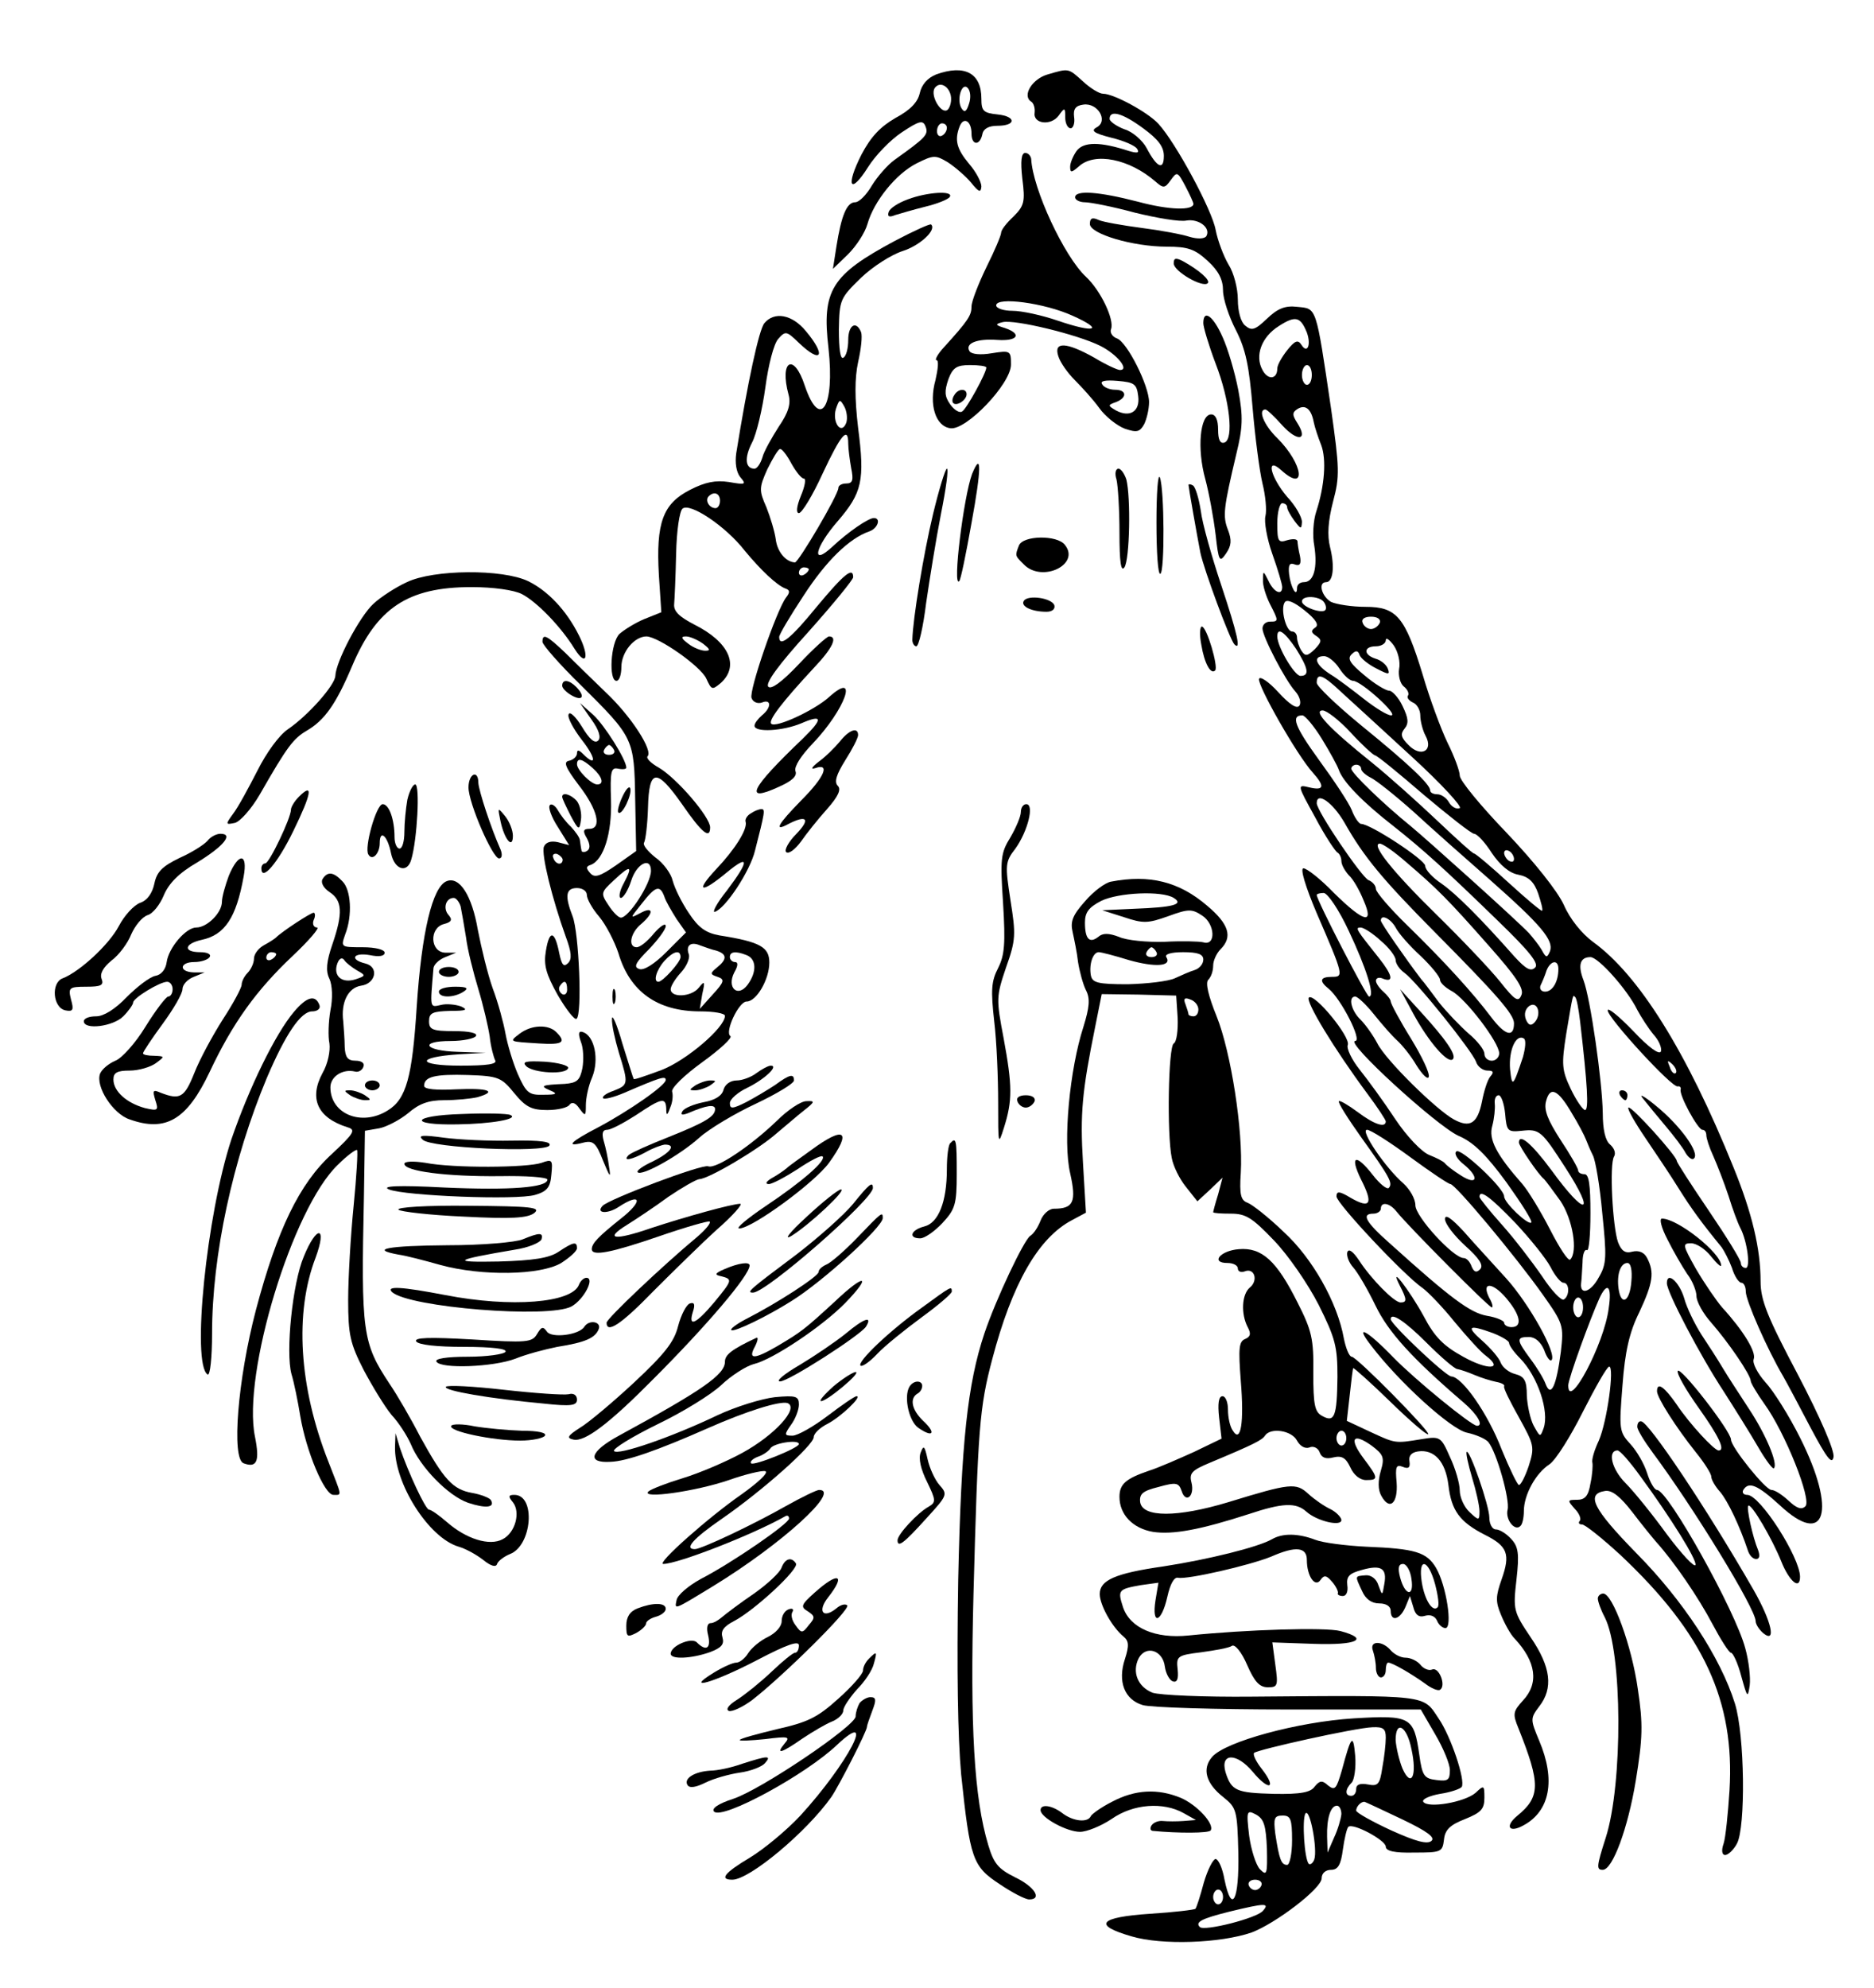 <?xml version="1.0"?>
<svg
    xmlns:rdf="http://www.w3.org/1999/02/22-rdf-syntax-ns#"
    xmlns="http://www.w3.org/2000/svg"
    xmlns:cc="http://web.resource.org/cc/"
    xmlns:dc="http://purl.org/dc/elements/1.1/"
    xmlns:svg="http://www.w3.org/2000/svg"
    xmlns:inkscape="http://www.inkscape.org/namespaces/inkscape"
    xmlns:sodipodi="http://sodipodi.sourceforge.net/DTD/sodipodi-0.dtd"
    xmlns:ns1="http://sozi.baierouge.fr"
    xmlns:xlink="http://www.w3.org/1999/xlink"
    viewBox="0 0 380 403"
    version="1.0"
  >
  <g
      transform="translate(0 403) scale(.1 -.1)"
    >
    <path
        d="m1898 3879c-17-7-29-20-33-38s-19-34-49-50c-31-18-50-38-69-74-33-65-23-83 13-26 15 24 46 56 69 71 36 24 43 25 48 11 6-16 0-22-63-67-14-10-35-34-46-52-11-19-26-34-34-34-17 0-28-27-38-90l-7-45 31 30c16 16 34 43 39 61 13 46 58 102 100 123 34 17 38 17 63 2 14-9 36-28 47-41 16-20 20-21 21-8 0 9-11 30-25 46-25 30-30 48-19 76 8 20 24 11 24-15 0-24 17-25 22-1 2 11 13 17 30 17 39 0 39 19 1 23-29 3-33 7-33 32 0 52-34 70-92 49zm30-43c2-10-1-23-6-28-12-12-36 27-27 43 10 15 29 5 33-15zm37-16c-5-16-9-19-15-10-11 17 0 54 12 42 6-6 7-20 3-32zm-45-49c0-6-4-13-10-16-5-3-10 1-10 9 0 9 5 16 10 16 6 0 10-4 10-9z"
    />
    <path
        d="m2124 3879c-31-9-52-43-33-55 5-3 8-13 7-22-4-23 33-28 49-6 12 17 13 16 13-4 0-12 5-22 11-22 5 0 9 10 7 23-2 16 3 23 19 25 29 4 51-33 27-46-13-7-6-12 29-21 25-6 49-16 53-23 5-8 0-9-17-4-58 19-92 19-106 0-7-10-13-24-13-32 0-13 3-12 18 1 32 29 102 15 155-31 16-14 19-14 31 3 13 18 14 17 30-13 9-17 16-33 16-35 0-14-49-13-112 4-81 21-128 24-128 9 0-5 9-10 20-10s57-9 101-21c45-11 92-19 105-16 25 4 50-15 40-32-4-5-17-6-34-1-15 5-58 13-97 18-38 5-78 12-87 16-13 6-18 4-18-8 0-20 87-46 156-46 43 0 57-5 83-29 22-20 31-38 31-60 0-17 12-53 26-80 20-39 27-73 34-158 5-59 14-128 20-153 6-24 9-54 6-66-3-11 3-46 14-77s20-61 20-67c0-18-17-11-28 13-10 20-11 21-11 2-1-11 6-33 14-49 18-35 18-36 0-36-8 0-15-6-15-14 0-16 46-105 67-128 8-9 12-22 8-28-5-8-20 2-43 27-19 21-37 33-39 27-4-12 77-155 109-190 25-28 23-37-7-30-25 6-25 6 12-61 20-38 41-69 45-71s8-10 8-17c0-8 7-20 15-29 9-8 22-31 30-51 22-50 1-45-60 15-27 28-55 50-62 50s4-37 27-91c55-127 55-129 31-129s-27-8-7-24c25-20 69-106 54-106-22-1 164-171 209-192 31-13 57-39 98-95 30-42 53-78 50-81-6-6-55 40-55 53 0 17-89 100-97 91-5-4 2-16 15-26 32-26 28-44-5-23-16 10-30 21-33 25s-17 11-32 17-45 37-69 73c-23 35-56 80-72 100s-27 43-24 50c6 16-68 106-79 96-7-8 52-105 118-194 21-28 38-54 38-57 0-14-24-6-57 19-19 14-36 24-38 22-3-2 18-35 45-73 58-81 65-93 56-103-4-3-18 8-32 26-35 45-48 40-24-9 25-49 19-60-21-37-23 14-29 14-29 3 0-14 138-161 175-186 11-8 41-39 65-69 25-30 53-61 63-68 37-28 4-30-46-2-40 22-58 40-80 82-29 53-73 110-48 61 14-27 14-33 1-33s-60 48-84 85c-12 18-21 25-24 17-2-7 3-21 12-31s29-44 45-77c26-54 74-107 179-197 28-24 41-47 27-47-11 0-124 92-170 139-53 55-80 69-45 24 57-75 163-171 195-177 18-4 37-12 43-19 17-21 44-117 39-137s15-45 26-33c4 3 7 17 7 30 0 33 24 77 52 95 13 9 43 57 68 107 25 49 48 90 53 91 11 0-4-111-21-150-9-19-15-39-13-45 1-5 0-24-4-42-4-25-11-33-27-33-20 0-20-1-5-18 10-10 14-22 10-25-3-4-1-7 5-7s41-28 78-62c169-159 232-296 221-477-3-47-8-96-12-108-5-14-3-23 3-23s17 10 24 23c18 33 16 220-4 284-29 93-105 209-200 305-88 90-103 120-63 126 14 2 31-12 55-43 19-25 41-52 48-60 37-41 86-113 114-166 17-32 34-59 38-59s14-21 21-48c12-43 13-45 17-18 2 16-2 50-9 75-20 76-157 321-179 321-5 0-14 15-20 34s-21 45-34 59c-23 25-23 30-16 119 5 68 14 108 34 148 28 60 31 81 16 110-6 12-17 16-30 13-14-4-22 1-29 19-11 31-18 159-8 174 4 7 0 17-8 24-10 8-15 31-15 64-1 65-25 232-39 269-12 31-7 47 14 47 16 0 75-66 95-107 8-15 23-38 33-50 11-12 17-27 15-34-3-8-25 8-56 41-29 30-52 49-52 42 0-15 131-158 142-154 4 1 7-2 6-6-4-11 35-82 44-82 5 0 8-5 8-11s6-25 14-42c8-18 22-54 31-81 8-26 19-56 24-65 14-27 21-81 11-81-6 0-10 5-10 10 0 6-29 53-65 106s-65 98-65 101c0 10-93 113-98 108-3-2 13-30 34-61s52-77 68-103c25-40 46-69 87-119 5-7 15-26 21-42 5-17 14-30 19-30s9-8 9-18c0-18 44-118 76-172 8-14 33-61 56-105 32-60 43-75 46-58 2 13-27 80-72 166-63 119-76 152-76 190 0 65-17 138-55 231-95 235-192 390-285 457-23 17-47 47-59 75-13 28-59 86-116 146-52 54-95 106-95 116 0 9-11 39-25 67-13 27-36 89-50 137-36 118-53 138-116 138-28 0-59 5-70 10-19 11-27 40-10 40 14 0 18 31 8 71-6 24-4 53 6 92 14 52 13 68-4 189-31 210-29 202-68 206-25 3-40-3-62-24-24-23-31-25-44-14-9 7-15 29-15 53 0 22-8 54-19 71-10 17-22 49-26 70-7 40-81 177-116 215-22 24-91 61-112 61-8 0-26 11-41 25-30 27-28 27-72 14zm194-109c30-22 42-37 42-56 0-30-14-24-35 16-8 15-28 33-45 38-16 6-30 16-30 21 0 19 26 12 68-19zm332-414c9-25 1-44-11-25-7 11-13 9-29-11-11-14-20-30-20-37 0-22-19-24-30-3-16 29-2 67 33 89 34 22 44 19 57-13zm10-86c0-11-4-20-10-20-5 0-10 9-10 20s5 20 10 20c6 0 10-9 10-20zm4-96c2-10 9-31 15-46 11-29 7-83-10-135-6-18-8-49-4-69 7-45-1-74-21-74-8 0-14-5-14-12 0-21-13 2-16 28-2 19 1 24 11 20 11-4 14 1 11 17-3 12-5 26-5 30-1 5-10 5-21 2-18-6-20-2-20 34 0 23 5 41 10 41 6 0 10-4 10-8 0-5 7-17 15-28 13-17 14-17 15-2 0 10-13 33-30 51-34 40-44 83-12 54 52-47 45 12-8 65-27 26-40 58-24 58 3 0 18-14 34-32 31-34 53-31 31 4-11 17-11 22 0 29 16 10 28 0 33-27zm3-416c-9-6-9-10 2-17 12-8 11-12-3-27-15-14-19-15-27-3-5 8-9 20-9 27 0 6-4 12-10 12-12 0-24 45-15 59 4 7 19 1 40-16 24-19 30-30 22-35zm18 51c4-6 5-13 2-16-8-7-47 7-47 18 0 13 37 11 45-2zm113-41c-3-7-11-13-18-13s-15 6-17 13c-3 7 4 12 17 12s20-5 18-12zm-170-53c25-40 28-55 9-55-12 0-47 59-47 80 0 20 15 9 38-25zm209-41c-2-13 2-29 9-35 8-6 12-15 9-19s2-10 10-14c8-3 15-15 15-26 0-12 5-31 11-42 16-30-10-44-35-18-15 15-17 22-8 33s8 21-4 46c-8 17-21 31-27 31-7 0-30 14-50 31-29 24-36 34-26 43 8 8 13 8 16-2 3-7 18-19 34-27 25-13 28-13 23 0-3 8-14 17-25 20-25 8-24 25 1 25 11 0 20 6 20 12 0 7 7 2 16-10 9-13 14-34 11-48zm-121 1c9-14 21-25 28-25 17-1 93-70 77-70-8 0-32 15-55 33s-53 41-68 50c-30 19-37 37-13 37 8 0 22-11 31-25zm4-48c19-17 84-77 144-132 59-54 102-101 96-103-7-3-17 3-22 12s-16 16-23 16c-8 0-15 3-15 8 0 12-43 53-139 131-50 41-91 80-91 87 0 21 12 17 50-19zm19-82c23-25 45-45 49-46 4 0 48-36 99-80 51-43 97-79 102-79 6 0 22-17 36-39 17-25 36-41 54-44 21-4 32-15 40-38 6-18 10-33 8-35-1-2-32 24-67 56-36 33-68 60-71 60s-36 30-74 66-98 90-134 119c-85 68-120 105-99 105 8 0 34-20 57-45zm-59-12c16-26 32-55 35-64 8-23 47-64 110-113 62-49 106-89 214-194 62-60 82-85 74-93-9-9-19-3-42 22-69 78-118 127-148 148-18 12-33 28-33 36 0 12-111 85-130 85-4 0-13 12-19 28-6 15-36 60-66 101-50 69-58 91-34 91 5 0 23-21 39-47zm80-61c0-5 9-13 19-18 11-5 51-37 88-70 37-34 107-96 155-138 103-91 129-122 121-144-6-14-8-14-17 3-6 10-18 25-26 34-29 30-205 188-240 217-52 42-120 107-120 116 0 4 5 8 10 8 6 0 10-4 10-8zm-34-109c40-71 79-117 184-223 125-126 160-166 160-184 0-30-18-25-46 12-37 49-94 112-171 187-35 34-63 67-63 73 0 7-7 15-15 18-14 6-105 140-105 156 0 24 32 2 56-39zm126-81c62-53 85-76 167-169 55-62 72-87 66-100-6-15-13-11-43 27-20 25-78 86-128 135-92 90-135 145-116 145 6 0 30-17 54-38zm218 7c0-6-4-7-10-4-5 3-10 11-10 16 0 6 5 7 10 4 6-3 10-11 10-16zm-335-146c35-74 54-133 41-133-5 0-106 195-106 206 0 2 6 4 14 4s31-34 51-77zm95 7c6-12 29-38 51-58 21-20 39-42 39-48s11-16 24-23c28-15 96-104 96-126 0-8-7-15-15-15s-15 6-15 14-14 26-32 41c-17 15-44 43-60 63-15 20-31 42-36 47-32 42-82 114-82 119 0 14 20 4 30-14zm-30-27c17-14 30-32 30-39s8-19 18-26c24-17 137-158 145-180 3-10 14-18 23-18 12 0 14-3 6-12-6-7-13-30-17-51-9-44-24-54-57-36-35 19-138 120-155 154-9 17-24 38-34 48-19 18-26 47-11 47 5 0 22-16 38-36s37-44 47-53 28-31 39-50c12-19 23-30 25-24 3 7-14 42-36 78-23 37-41 71-41 75s-7 13-15 20-15 17-15 22c0 6 7 8 15 4 22-8 18 8-8 41-47 59-50 63-38 63 6 0 25-12 41-27zm360-57c0-26-12-46-27-46-8 0-12 6-9 13 3 6 9 20 12 30 8 20 24 23 24 3zm44-106c15-129 18-180 10-180-5 1-18 20-29 43-18 38-19 49-9 112 14 83 13 79 18 74 3-2 7-24 10-49zm-93-3c-7-7-12-5-17 7-4 11-1 21 7 27 17 11 26-18 10-34zm-23-70c-20-60-22-62-26-24-3 38 12 72 28 62 5-3 3-20-2-38zm310-32c-3-3-9 2-12 12-6 14-5 15 5 6 7-7 10-15 7-18zm-211-81c13-21 26-46 29-54s9-22 14-32c5-9 14-61 19-117 9-88 9-103-7-130-16-30-38-37-36-13 1 7 2 26 3 43 0 16 4 28 9 25 4-2 7 31 7 75 0 57-3 79-12 79-7 0-13 3-13 8 0 4-16 32-36 62-25 39-34 60-29 78 8 31 24 24 52-24zm-135-1c3-36 5-38 34-35 36 4 40 0 89-76 62-96 40-99-29-4-40 54-66 76-66 56 0-7 41-67 51-74 3-3 18-23 33-44 25-37 36-103 20-119-4-4-22 24-41 61s-44 78-56 92c-53 60-69 91-61 118 4 15 6 35 5 45-1 9 2 17 8 17 5 0 11-17 13-37zm-193-88c41-30 78-55 82-55 10 0 132-146 188-225 41-58 42-62 36-115-9-69-20-94-31-65-4 11-18 34-31 51-28 38-29 44-3 44 13 0 24-10 31-26 5-15 12-24 15-21 12 12-45 114-92 166-27 30-66 72-86 95-25 27-38 36-38 25 0-9 18-33 41-54 29-26 38-40 30-48-7-7-12-6-17 6-3 9-10 17-16 17-21 0-98 84-98 107 0 13-11 32-24 44-37 32-89 109-74 109 7 0 46-25 87-55zm213-133c31-33 63-73 72-90 9-18 21-32 26-32 13 0 13-27 1-34-5-3-25 18-44 47-20 29-56 76-81 104s-46 54-46 57c0 16 21 1 72-52zm-240 22c24-30 187-194 193-194 3 0 1 9-5 19-17 33 6 33 34 0 29-34 34-59 11-59-8 0-15 4-15 9 0 4-16 11-35 14-34 6-74 36-196 146-51 45-59 61-34 61 8 0 15 5 15 10 0 15 18 12 32-6zm476-141c-3-42-21-51-26-15-4 29 4 52 18 52 7 0 10-15 8-37zm-46-55c-9-72-82-209-82-156 0 13 44 134 63 176 16 35 26 26 19-20zm-52 2c0-11-4-20-10-20-5 0-10 9-10 20s5 20 10 20c6 0 10-9 10-20zm-317-72c29-29 57-53 62-53 6-1 21-6 35-12s34-12 44-14c11-2 18-6 16-9s12-31 30-63c31-56 32-60 20-98-7-21-16-39-20-39-3 0-19 33-35 72-28 73-80 147-102 148-11 0-123 106-123 116 0 15 28-3 73-48zm134 20c18-7 33-16 33-20 0-5 10-19 23-32 35-36 59-107 47-141-7-19-7-18-20 5-7 13-13 41-14 61 0 31-5 39-24 44-12 3-25 13-29 23-3 9-20 29-37 44-34 30-29 34 21 16zm299-290c63-86 115-170 112-180-2-6-28 22-58 62-29 40-67 87-84 104-28 28-37 66-16 66 5 0 25-23 46-52z"
    />
    <path
        d="m2866 1975c31-57 70-102 80-92 8 8-13 39-66 97l-41 45 27-50z"
    />
    <path
        d="m2073 3668c6-47 4-55-18-77-14-13-25-27-25-33 0-5-13-36-30-70-16-33-30-69-30-79 0-18-6-28-56-83-13-14-19-26-15-26 5 0 3-18-2-40-14-50 0-94 30-98 32-5 123 90 123 129 0 28-1 29-39 23-23-4-41-2-45 4-10 16 15 26 56 23 42-3 51 12 16 24-20 6-21 8-5 12 24 6 152-25 198-48 34-17 60-49 40-49-5 0-29 11-52 25-57 32-83 33-73 3 4-13 19-34 33-48s37-39 50-57c12-17 36-36 52-42 24-8 30-7 39 9 5 10 10 30 10 45 0 33-44 121-65 129-9 3-15 12-12 19 7 19-21 78-51 106-44 41-108 178-111 239-1 6-6 12-12 12-8 0-10-16-6-52zm102-278c65-29 46-36-30-10-32 11-73 20-92 20-18 0-33 5-33 11 0 18 98 5 155-21zm-175-105c0-11-40-84-49-89-5-4-16 3-24 14-12 17-12 27-4 51 9 24 17 29 44 29 18 0 33-2 33-5zm308-58c4-31-17-44-45-29-17 10-17 11 0 17 23 9 22 25-2 25-11 0-23 5-26 11-5 7 6 9 31 7 34-3 39-6 42-31z"
    />
    <path
        d="m1935 3229c-4-6-5-13-2-16 7-7 27 6 27 18s-17 12-25-2z"
    />
    <path
        d="m1841 3626c-19-7-37-18-39-26-3-9 1-11 13-6 10 3 37 11 61 17 25 6 47 15 50 20 8 13-45 10-85-5z"
    />
    <path
        d="m1815 3542c-129-69-149-100-135-218 13-119-17-167-48-76-22 68-52 52-33-18 5-18 0-36-20-65-14-22-30-50-33-62-4-13-11-23-16-23-19 0-21 22-5 53 9 17 21 68 27 112 6 45 17 88 26 98 15 17 17 16 42-8 46-44 56-26 14 24-28 34-64 40-84 16-11-13-34-120-57-263-3-20 0-39 8-49 13-15 11-16-23-10-27 4-48 0-79-16-55-28-69-67-63-172l5-76-35-14c-19-8-41-22-50-30-18-18-22-95-6-95 6 0 10 13 10 28 0 30 26 62 51 62 25-1 109-60 121-85 11-24 12-24 30-9 38 35 16 83-54 118-31 16-42 27-41 41 1 11 3 57 4 102 1 48 7 87 13 92 15 13 88-36 126-85 33-40 66-71 83-77 9-3 9-8 1-18-19-25-76-190-70-204 3-8 12-12 21-9 19 8 20-10 0-26-8-7-15-16-15-21 0-14 57-11 95 5 44 19 44 9 3-31-107-102-121-131-49-98 27 12 38 22 34 32-3 9 11 31 35 56 66 69 95 150 33 94-30-27-108-63-117-54-7 6 21 43 87 114 38 40 48 63 30 63-4 0-32-25-61-56-34-36-56-52-62-46-7 7 22 46 81 111 50 56 91 106 91 111 0 22-19 6-74-60-53-65-76-83-76-61 0 5 22 42 49 83 46 71 93 117 134 131 17 6 24 27 9 27-11 0-52-28-84-58-44-41-36-2 11 52 49 57 55 82 41 189-7 60-7 100 0 133 6 26 9 53 6 61-10 24-26 14-26-16 0-17-4-33-10-36-6-4-9 18-9 57 1 61 3 64 45 105 24 23 62 47 84 54 35 11 70 43 58 54-2 2-35-13-73-33zm-99-369c-10-26-29 1-21 28 7 20 8 21 17 5 5-9 7-24 4-33zm4-42c0-10 3-33 6-50 5-24 3-31-10-31-9 0-16-4-16-9 0-14-81-151-88-151-19 1-36 22-39 47-2 15-11 45-19 65-15 34-15 39 2 77 11 22 22 41 26 41s14-13 23-30c9-16 20-30 25-30s2-16-6-35c-9-22-10-35-4-35s28 36 48 80c37 79 52 97 52 61zm-260-116c0-8-4-15-9-15-13 0-22 16-14 24 11 11 23 6 23-9zm180-139c0-3-4-8-10-11-5-3-10-1-10 4 0 6 5 11 10 11 6 0 10-2 10-4zm-214-151c14-11 15-14 4-14-8 0-24 6-34 14-15 11-16 15-5 15 8 0 24-7 35-15z"
    />
    <path
        d="m2380 3496c0-16 59-50 69-40 6 6-18 27-51 45-14 7-18 6-18-5z"
    />
    <path
        d="m2440 3375c0-8 11-45 25-82 29-75 37-153 18-160-9-3-13 6-13 26s-5 31-14 31c-23 0-29-70-12-131 8-30 17-80 21-113 6-54 8-57 21-38 11 16 12 27 4 48-11 28-9 44 17 154 13 53 14 75 4 129-7 36-21 84-32 108-19 43-39 57-39 28z"
    />
    <path
        d="m1971 3069c-17-46-40-231-26-217 3 2 14 56 25 118 20 109 21 148 1 99z"
    />
    <path
        d="m1892 2988c-19-79-41-212-42-255 0-7 4-13 8-13 5 0 14 39 20 88 7 48 20 129 30 180 10 50 16 92 12 92-3 0-16-42-28-92z"
    />
    <path
        d="m2264 3058c3-13 6-61 6-108 0-59 3-80 10-70 11 16 13 142 4 178-4 12-11 22-16 22-6 0-8-10-4-22z"
    />
    <path
        d="m2345 2971c0-60 3-107 8-104 9 5 8 172-1 195-4 10-7-32-7-91z"
    />
    <path
        d="m2410 3047c0-4 17-101 24-137 7-34 60-177 69-186 14-14 7 19-27 121-19 57-38 124-41 149-4 26-11 49-16 52s-9 3-9 1z"
    />
    <path
        d="m2066 2924c-8-21-8-20 10-38 37-38 116 0 83 40-16 20-85 19-93-2z"
    />
    <path
        d="m825 2850c-22-10-53-30-68-44-28-26-76-117-77-146-1-19-55-80-96-108-18-12-44-48-62-84-18-35-39-74-49-87-16-22-16-23 3-19 10 2 33 27 51 58 56 98 68 113 95 129 36 21 59 53 92 131 50 118 113 160 242 160 45 0 86-6 102-14 31-16 80-67 107-111 24-38 31-17 9 27-26 52-64 91-103 110-52 25-192 24-246-2z"
    />
    <path
        d="m2076 2812c-7-11 16-22 46-22 11 0 18 5 16 13-5 15-54 22-62 9z"
    />
    <path
        d="m2436 2723c6-37 19-61 28-52 7 7-17 89-27 89-4 0-5-17-1-37z"
    />
    <path
        d="m1100 2729c0-6 35-46 78-88 107-106 108-108 110-231l2-105-41-29c-32-22-43-26-52-16s-9 14 1 17c26 10 43 64 41 131-2 58 0 67 14 64 10-2 17-1 17 2 0 16-44 86-67 107l-27 24 23-33c16-22 20-37 14-43-7-7-18 3-33 28-13 21-25 32-27 25-3-6 10-30 27-52 29-37 30-56 2-28-8 8-12 9-12 1 0-6-7-13-16-15-12-2-8-13 20-50 38-49 47-88 21-88-12 0-14-4-5-19 7-13 7-22 0-26-5-3-11-3-11 2-1 4-2 13-3 19 0 6-9 18-18 28-10 9-22 25-27 34s-13 14-16 10c-4-4 3-24 16-44l23-37-23 6c-14 3-24 0-28-9-6-15 17-107 44-182 12-32 13-46 5-54-9-9-13-4-18 20-9 46-20 48-27 5-5-29 0-47 24-90 17-29 34-51 38-48 12 7 5 175-8 208-16 41-14 57 9 57 11 0 20-6 20-14s11-28 25-44c14-17 31-50 39-74 23-78 79-118 166-118 28 0 50-4 50-9 0-24-79-91-129-110-30-11-55-20-56-18-1 1-11 34-23 72-11 39-21 61-21 50-1-11 6-42 14-69 20-64 19-65-11-77-15-5-24-12-21-15 2-3 22 2 43 11 72 31 84 35 84 26 0-11-75-63-137-96-56-29-68-41-30-31 20 5 26-1 40-37 14-34 16-36 12-12-2 17-7 40-11 53-4 15-2 22 7 22 8 0 34 14 59 30 52 35 60 36 61 13 0-15 2-15 8 2 5 11 6 25 4 32-3 7 25 34 61 60s62 50 57 53c-12 8 17 70 33 70 20 0 46 45 46 79 0 31-18 42-101 55-28 5-43 16-62 45-15 22-29 51-33 66-3 14-19 36-35 47-15 12-26 25-23 30s7 37 8 71c2 79 17 81 69 7 40-58 57-72 57-47 0 21-68 100-104 121-16 9-26 19-23 23 12 11-33 81-84 129-28 27-66 64-84 82-36 34-45 39-45 21zm145-219c3-5-1-10-10-10s-13 5-10 10c3 6 8 10 10 10s7-4 10-10zm-43-37c19-17 24-33 9-33-12 0-41 29-41 41 0 14 11 11 32-8zm-61-186c-1-12-15-9-19 4-3 6 1 10 8 8 6-3 11-8 11-12zm179-22c0-26-45-95-61-95-5 0-16 11-25 25-16 24-16 26 10 50 35 33 40 31 21-5-9-16-11-30-6-30s15 16 21 35c11 35 40 49 40 20zm27-52c3-10 15-30 25-46l19-27-40-40c-24-24-46-38-55-34-12 4-7 13 20 40 18 19 34 40 34 47s-11 0-24-15c-13-16-28-28-35-28-18 0-13 29 9 47 27 23 25 37-2 22-21-11-21-11 3 19 28 36 37 39 46 15zm106-110c21-7 22-17 1-34-15-12-14-14 1-19s14-10-10-36l-26-29 5 30c6 26 5 28-7 13-15-19-57-21-57-3 0 6 9 21 21 34 11 12 18 28 16 36-7 18 3 27 22 19 9-3 24-9 34-11zm-73-13c0-10-36-50-45-50-11 0-4 24 12 42 18 20 33 24 33 8zm134 4c20-8 21-34 2-60-20-27-43-6-27 25 8 14 8 21 1 21-5 0-10 5-10 10 0 11 11 13 34 4zm-364-70c0-8-5-12-10-9-6 4-8 11-5 16 9 14 15 11 15-7z"
    />
    <path
        d="m1140 2640c0-5 9-14 20-20 22-12 27-1 8 18-14 14-28 16-28 2z"
    />
    <path
        d="m1703 2527c-10-12-29-31-43-41-14-11-17-16-7-13 31 11 19-18-28-65-48-49-57-65-26-48 37 19 45 10 16-20-16-16-25-33-21-37 5-5 18 5 30 21 11 16 35 46 53 66 23 26 29 40 22 47-8 8-3 23 15 52 14 22 26 45 26 51 0 17-18 11-37-13z"
    />
    <path
        d="m950 2434c0-32 49-144 62-144 6 0 7 8 3 18-20 45-44 119-45 135 0 28-20 19-20-9z"
    />
    <path
        d="m826 2409c-3-17-6-47-6-65 0-19-4-34-10-34-5 0-10 10-10 23 0 36-11 67-24 67s-38-89-29-102c8-14 23 2 23 23 0 29 16 15 23-21 7-33 33-41 41-12 12 40 18 152 8 152-5 0-12-14-16-31z"
    />
    <path
        d="m1262 2415c-7-15-11-30-8-32 7-7 28 36 24 49-2 6-9-2-16-17z"
    />
    <path
        d="m606 2415c-9-9-16-21-16-26 0-17-44-109-52-109-4 0-8-4-8-10 0-28 33 10 65 76 37 76 41 99 11 69z"
    />
    <path
        d="m1140 2415c0-4 8-20 17-38 16-30 18-31 21-9 2 13-2 30-8 38-12 14-30 19-30 9z"
    />
    <path
        d="m2070 2384c0-9-10-32-21-51-20-32-21-44-15-134 5-82 3-105-10-131-14-27-15-45-8-108 5-41 8-115 8-165 0-86 0-88 12-50 17 54 17 84-1 181-15 79-15 84 5 143 20 56 20 67 9 136-11 72-11 78 10 105 25 35 39 90 22 90-6 0-11-7-11-16z"
    />
    <path
        d="m1015 2365c8-37 25-57 25-29 0 11-7 29-16 40-15 18-15 18-9-11z"
    />
    <path
        d="m1522 2381c-7-4-12-12-10-17 4-15-22-56-60-96-43-46-31-50 21-7 47 39 47 25 1-36-21-26-31-46-24-43 21 7 71 82 81 124 20 78 21 84 13 84-5 0-15-4-22-9z"
    />
    <path
        d="m421 2326c-7-8-32-24-57-35-35-17-46-28-51-52-4-19-14-34-29-39-13-5-32-26-43-47-20-38-80-93-114-106-24-9-20-60 6-65 15-3 17 1 11 22-6 24-4 26 31 26 30 0 36 3 31 16-4 10 3 23 20 37 15 11 33 35 40 53 8 18 22 35 33 39 11 3 25 21 33 40 10 24 30 45 68 67 54 33 74 58 47 58-8 0-20-6-26-14z"
    />
    <path
        d="m464 2255c-7-19-14-43-14-53 0-22-30-52-52-52-21 0-56-41-60-70-2-15-11-26-23-28-11-2-37-22-58-43-24-25-47-39-62-39-14 0-25-4-25-10 0-18 59-11 80 10 11 11 20 24 20 28 0 9 54 42 69 42 6 0 11-7 11-15s-4-15-9-15c-4 0-25-27-46-61-20-33-48-64-61-69-14-6-27-17-31-26-10-26 26-82 60-93 73-26 116-1 162 96 47 100 95 166 168 235 34 32 56 58 50 58-7 0-10 7-7 15 4 8 3 15 0 15-6 0-64-38-76-50-3-3-14-10-25-16s-20-18-20-27-6-22-13-29c-6-6-12-17-12-24 0-6-17-38-38-70-21-33-47-81-58-109-20-50-29-55-68-40-16 7-17 5-11-15 7-21 5-22-21-16-37 10-64 34-64 58 0 14 8 18 33 18 18 0 42 7 53 15 19 14 18 14-3 15-13 0-23 2-23 5s18 30 40 60 40 61 40 70 10 20 23 25l22 9h-22c-31 1-29 21 1 21 14 0 28 5 31 10 4 6-5 10-19 10-35 0-33 17 3 25 47 10 70 45 85 128 9 48-10 50-30 2zm96-159c0-3-4-8-10-11-5-3-10-1-10 4 0 6 5 11 10 11 6 0 10-2 10-4z"
    />
    <path
        d="m654 2248c-4-7 2-18 14-26 26-17 28-42 6-106-12-35-14-54-6-70 6-13 7-40 2-64-4-23-5-53-2-67 2-15-3-41-14-60-28-52-10-91 51-110 17-5 13-12-32-54-66-60-111-154-154-316-37-141-50-302-25-311 27-10 33 4 23 54-26 127 76 463 168 551 19 19 37 32 39 30s-1-53-7-114c-6-60-11-146-11-190 0-70 4-88 31-141 18-34 43-75 57-92 15-16 32-43 39-59 19-47 76-105 116-119 36-12 56-10 46 6-3 4-20 11-38 14-39 7-57 27-105 114-19 37-47 85-62 107-55 83-58 104-52 381l2 132 29 5c15 3 42 17 59 31 22 19 41 26 73 26 24 0 54 3 67 6 42 12 22 19-43 16-40-2-65 0-65 7 0 19 23 24 89 22 62-2 68-5 94-37 23-28 35-34 67-34 21 0 42 5 45 11 5 6 12 4 20-8 12-16 13-16 13 7 0 14 5 39 13 57 14 35 5 83-19 91-9 3-10-3-4-20 5-12 6-36 3-53-5-25-11-30-36-32-47-2-51-4-30-13 17-7 14-9-13-9-30-1-35 4-52 42-10 23-21 60-25 82s-15 63-26 92c-10 28-23 82-30 118-12 70-37 109-63 99-29-11-51-103-61-255-9-142-21-187-59-210-53-33-116-7-116 47 0 22 25 38 50 32 7-2 15 3 17 10 3 7-4 12-16 12-16 0-21 7-22 28 0 15-2 38-3 52-5 38 10 68 36 72 30 4 37 38 9 45-33 8-25 23 9 17 19-4 30-2 30 5 0 6-18 11-45 11-44 0-44 0-35 26 15 38 12 91-6 108-18 19-30 20-40 4zm280-55c2-10 7-38 11-63 3-25 15-72 25-105s20-76 23-96c2-20 8-42 11-48 5-8-16-11-70-11-89 0-92 17-4 23l55 3-57 2c-68 2-79 22-14 22 25 0 48 5 51 10 4 6-13 10-44 10-44 0-51 3-51 20s7 20 43 21c32 0 37 2 22 9-11 4-30 6-41 3-23-5-22-8-15 75 1 7 11 17 24 22l22 9h-22c-31 1-33 50-3 58 16 4 18 9 9 19-11 13-5 34 11 34 5 0 11-8 14-17zm-210-130c18-10 18-11-3-18-28-9-46 7-37 32 4 11 10 13 14 7s16-15 26-21z"
    />
    <path
        d="m890 2060c0-5 9-10 20-10s20 5 20 10c0 6-9 10-20 10s-20-4-20-10z"
    />
    <path
        d="m890 2020c0-13 30-13 50 0 11 7 7 10-17 10-18 0-33-4-33-10z"
    />
    <path
        d="m2253 2243c-12-2-36-20-53-40-25-28-30-41-25-62 3-14 9-42 11-61 3-19 10-45 16-57 9-17 7-35-5-74-28-86-42-233-27-297 13-58 7-72-33-72-10 0-22-11-27-24s-14-27-21-31c-13-9-69-127-93-198-34-102-47-220-53-499-3-183-1-317 6-395 18-171 23-186 78-222 25-17 52-31 60-31 27 0 11 26-29 45-34 17-43 28-54 65-29 96-37 240-30 510 9 334 12 377 38 475 40 152 93 246 162 282l28 15-6 101c-6 100-2 144 25 277l13 65 75-1 76-2 3-45c1-25-2-49-8-52-11-7-14-183-4-232 3-17 16-43 29-59l23-29 26 24 25 24-9-34c-6-19-10-35-10-36 0-2 16-3 36-3 30 0 43-8 87-54 29-30 69-88 91-131 34-68 38-85 38-146-1-81-6-93-31-79-15 8-18 22-18 87 1 69-3 86-32 143-42 84-72 112-119 108-38-3-58-28-23-28 12 0 21-5 21-11s6-9 14-6c20 8 28-19 10-33-16-14-18-53-4-80 7-13 6-19-5-24-13-5-14-19-9-85 7-85 0-127-16-101-6 8-10 27-10 43 0 15-5 27-11 27-8 0-10-15-7-43l5-43-56-27c-31-14-72-32-91-38-47-16-60-27-60-53 0-36 27-64 68-71 40-6 95 4 194 36 69 23 96 24 117 5s71-31 71-17c0 5-10 16-22 22-13 6-33 20-45 31-25 23-36 22-163-17-103-31-173-31-178 0-2 17 5 23 37 31 36 10 41 9 47-8 8-26 27-11 20 17-5 19 1 25 37 40 91 38 106 46 112 55 11 17 54 11 65-10 6-11 16-17 25-14 8 4 18-1 21-10 4-11 13-14 28-10 17 4 25-1 34-20 7-16 20-26 32-26 26 0 25 4-5 44s-22 53 16 26c24-18 27-24 19-51-6-20-6-39 1-51 17-31 34-15 31 27-3 32-1 37 12 32 12-5 16-2 14 11-2 11 4 18 17 20 33 5 56-20 62-68 6-52 23-75 74-101 46-23 52-39 34-90-12-34-13-45-1-73 7-17 19-39 27-47 44-47 50-91 17-126-20-22-21-27-9-56 45-113 45-139-3-178-25-21-16-35 13-19 54 29 66 92 32 172-18 43-18 45 0 69 29 37 24 80-17 140-35 52-36 56-29 117 6 53 4 67-11 83-9 10-23 19-31 19-7 0-13 11-13 24 0 24-40 139-46 133-2-2 3-25 11-52 8-26 15-57 15-68 0-19-1-20-20-2-11 10-20 30-20 44s-9 45-20 68c-18 41-20 42-57 36-55-9-53-9-105 15l-47 22 6 53c3 28 6 53 7 54s35-29 75-68 75-69 77-66c5 5-145 157-155 157-5 0-12 17-16 37-13 73-64 163-122 216-30 29-63 55-73 59-14 5-17 16-14 61 5 85-20 245-49 317-17 42-23 68-17 74s10 18 10 29c0 10 7 25 15 33 25 25 17 51-27 88-57 49-117 64-195 49zm127-33c21-13 0-19-80-22l-65-3 44-14c39-13 48-13 90 2 41 15 48 15 69 1 26-17 28-62 2-54-8 2-44 3-79 1-35-1-77 3-92 10-21 8-33 8-42 0-18-14-27-4-27 29 0 21 8 31 33 44 35 17 123 21 147 6zm-35-110c3-5-1-10-10-10s-13 5-10 10c3 6 8 10 10 10s7-4 10-10zm-56-16c53-15 88-13 76 6-4 6 10 10 34 10 30 0 41-4 41-15 0-9-8-18-17-21-10-3-28-11-41-17s-56-11-95-12c-61 0-72 3-75 18-4 22 4 47 16 47 5 0 32-7 61-16zm141-100c0-8-4-14-10-14-5 0-10 2-10 4s-3 12-6 20c-5 12-2 15 10 10 9-3 16-12 16-20zm300-869c0-8-4-15-10-15-5 0-10 7-10 15s5 15 10 15c6 0 10-7 10-15z"
    />
    <path
        d="m1242 2010c0-14 2-19 5-12 2 6 2 18 0 25-3 6-5 1-5-13z"
    />
    <path
        d="m596 1979c-38-45-91-154-127-259-50-152-81-455-48-476 5-3 9 34 9 83 0 159 42 353 111 518 38 89 69 135 92 135 10 0 17 5 15 12-8 23-26 18-52-13z"
    />
    <path
        d="m1054 1935c-22-17-23-16 39-20 48-3 56 2 35 23-16 16-50 15-74-3z"
    />
    <path
        d="m1067 1869c14-14 81-18 85-4 2 5-19 11-47 13-39 2-47 0-38-9z"
    />
    <path
        d="m1534 1855c-10-8-29-15-40-15-13 0-24-8-27-19-3-12-17-21-40-25-20-4-39-12-43-18-5-8-1-9 12-4 37 16 54 18 54 8 0-15-20-27-95-57-38-15-74-31-80-36-14-14 6-10 35 6 14 8 31 14 38 15 24 0 12-16-24-34-20-9-34-19-31-22 8-9 85 34 125 70 20 18 72 49 115 69 42 20 77 41 77 47 0 14-8 13-38-9-15-10-42-26-59-35-28-14-33-14-33-2 0 8 16 22 35 31 35 17 65 45 48 45-5 0-18-7-29-15z"
    />
    <path
        d="m740 1830c0-5 7-10 15-10s15 5 15 10c0 6-7 10-15 10s-15-4-15-10z"
    />
    <path
        d="m1410 1830c-13-9-13-10 0-10 8 0 22 5 30 10 13 9 13 10 0 10-8 0-22-5-30-10z"
    />
    <path
        d="m710 1810c8-5 22-10 30-10 13 0 13 1 0 10-8 5-22 10-30 10-13 0-13-1 0-10z"
    />
    <path
        d="m3285 1810c3-5 8-10 11-10 2 0 4 5 4 10 0 6-5 10-11 10-5 0-7-4-4-10z"
    />
    <path
        d="m3331 1804c8-10 29-36 46-56s36-45 41-55c6-10 14-15 17-11 12 11-27 65-74 104-25 21-39 29-30 18z"
    />
    <path
        d="m2063 1798c2-7 10-13 17-13s15 6 18 13c2 7-5 12-18 12s-20-5-17-12z"
    />
    <path
        d="m1575 1758c-53-51-123-98-139-92-12 5-200-66-214-80-15-16 11-17 33-2 46 30 49 11 4-24-45-36-59-50-59-62 0-15 40-7 136 26 55 19 101 32 103 30 3-3-8-16-24-30-71-59-185-167-185-175 0-23 30-3 95 64 39 39 97 96 129 125 32 28 53 52 47 52-16 0-110-26-180-49-75-26-97-23-50 6 19 12 57 37 84 57 28 19 56 35 63 36 18 0 120 60 157 93 17 14 41 35 55 46 23 18 23 20 5 19-11 0-38-18-60-40z"
    />
    <path
        d="m937 1772c-103-3-111-23-9-21 69 1 125 11 107 19-6 3-50 4-98 2z"
    />
    <path
        d="m857 1720c16-17 247-27 257-12 5 8-18 11-76 10-46-1-108 2-138 6-44 6-53 5-43-4z"
    />
    <path
        d="m1645 1699c-22-16-45-32-50-37-6-5-19-14-30-20-12-7-14-12-6-12 7 0 33 14 58 30 25 17 48 29 51 26 8-8-41-51-116-101-37-25-61-45-53-45 26 0 153 93 182 133 47 65 32 76-36 26z"
    />
    <path
        d="m1927 1713c-4-3-7-27-7-53 0-66-17-109-46-116-27-7-33-24-8-24 9 0 29 14 45 31 26 28 29 38 29 100 0 69-1 75-13 62z"
    />
    <path
        d="m820 1671c0-15 85-26 193-25 53 1 97-2 97-7 0-16-75-22-209-16-95 5-129 3-112-4 33-13 259-22 296-11 24 7 31 15 33 41 3 30 2 32-20 24-29-10-179-11-235 0-26 4-43 3-43-2z"
    />
    <path
        d="m1730 1590c-19-23-70-68-114-102-99-74-103-78-89-78 27 0 243 189 243 212 0 14-7 9-40-32z"
    />
    <path
        d="m1635 1563c-34-31-47-48-30-38 37 23 114 95 100 94-5 0-37-25-70-56z"
    />
    <path
        d="m808 1578c4-4 64-11 133-14 96-5 128-3 142 7 15 12-5 14-133 15-85 1-147-3-142-8z"
    />
    <path
        d="m1738 1521c-26-27-54-51-62-54-9-4-16-10-16-15 0-9-85-64-148-96-19-10-32-20-29-22 5-5 73 28 122 59 63 39 185 150 185 168 0 14-2 12-52-40z"
    />
    <path
        d="m3381 1518c12-24 30-55 40-70 11-14 19-35 19-45 0-11 13-35 30-54 35-40 80-106 80-118 0-4 13-26 28-47 42-58 96-194 83-207-8-8-18-4-34 11-13 12-28 22-35 22-12 0-82 87-82 102 0 17-104 151-108 139-2-6 17-39 42-74 42-59 55-87 41-87-9 0-59 54-85 93-25 36-40 47-40 27 0-13 39-74 79-124 17-21 31-43 31-49s8-20 18-31c16-19 40-70 56-118 3-10 10-18 17-18s8 7 4 18c-11 26-24 86-20 90 6 6 49-68 67-113 16-40 38-59 38-31 0 39-81 166-107 166-8 0-11 5-8 10 11 18 29 10 74-31 93-87 116-12 41 137-22 44-54 95-70 112-16 18-27 39-24 47 6 14-21 58-64 105-12 14-36 49-53 78-27 48-28 52-10 52 11 0 29-12 40-26 12-15 21-23 21-19 0 25-88 95-120 95-6 0-1-19 11-42z"
    />
    <path
        d="m616 1483c-23-54-37-194-25-238 5-16 13-55 18-86 12-71 49-159 67-159s18-5-10 67c-60 152-69 302-26 414 24 65 2 66-24 2z"
    />
    <path
        d="m1060 1518c-14-6-82-12-152-12-122-1-160-8-100-19 15-2 53-12 85-21 84-23 203-21 245 4 17 11 32 24 32 30 0 14-7 13-37-7-19-13-51-18-122-20-99-2-91 3 33 24 27 4 51 14 54 21 4 14-4 14-38 0z"
    />
    <path
        d="m1470 1458c-21-9-22-12-7-15 23-6 22-8-15-53-37-44-53-51-43-19 5 15 3 20-6 17-7-2-18-23-24-46-8-32-27-56-89-114-43-40-93-82-110-92-25-16-28-21-13-24 23-5 73 33 162 123 108 108 195 210 195 230 0 8-22 5-50-7z"
    />
    <path
        d="m1174 1426c-14-37-137-47-271-21-89 17-121 19-108 6 35-31 318-54 364-29 25 14 48 58 30 58-5 0-12-6-15-14z"
    />
    <path
        d="m1693 1392c-63-58-69-62-116-90-48-28-61-28-46-1 6 12 7 20 2 17-49-23-63-34-63-48 0-26-44-57-215-150-59-32-66-56-17-53 32 1 95 23 197 68 79 35 147 56 162 51 24-10-26-65-92-101-33-18-87-41-120-51s-64-22-70-27c-17-16 96 0 163 23 34 12 68 20 74 18 7-3-15-23-47-46-68-47-175-142-160-142 29 0 181 59 248 97 4 2 7 0 7-5 0-10-114-89-180-123-25-14-46-32-48-42-4-20-8-22 74 28 139 85 260 195 215 195-5 0-36-15-68-33-67-38-171-87-184-87-22 0-4 21 54 61 84 58 187 150 187 166 0 7 12 19 28 27 27 14 71 56 59 56-4 0-30-18-59-40s-61-40-71-40c-17 0-17 2-3 22 9 12 16 31 16 41 0 17-6 19-49 15-26-3-79-19-117-37-92-44-202-82-209-72-2 5 37 29 88 54 50 24 109 60 130 80 20 19 50 38 65 42 39 9 140 77 186 124 56 58 39 60-21 3zm-73-289c0-8-92-45-97-39-3 3 3 9 13 13 10 3 22 11 26 17 6 11 58 19 58 9z"
    />
    <path
        d="m3380 1429c0-18 67-146 115-219 23-36 55-87 70-113s30-46 32-43c9 9-17 70-51 121-18 28-42 64-52 81s-30 48-44 69c-14 22-30 55-35 74-10 33-35 55-35 30z"
    />
    <path
        d="m1870 1380c-66-47-133-111-125-118 3-3 18 7 34 24 15 16 56 49 90 74 33 24 61 48 61 52 0 12-1 11-60-32z"
    />
    <path
        d="m1715 1327c-21-17-64-46-94-64-31-18-49-33-39-33 17 0 162 93 174 111 14 23-4 17-41-14z"
    />
    <path
        d="m1185 1341c-10-17-67-24-76-10-8 11-11 10-20-5-10-17-21-18-131-11-88 5-119 4-114-4 5-7 42-11 97-11 58 0 88-4 84-10-3-5-38-10-76-10-44 0-68-4-64-10 9-15 115-11 160 6 22 9 60 19 85 24 57 9 77 18 84 36 6 15-19 20-29 5z"
    />
    <path
        d="m1690 1220c-19-17-30-30-25-30 6 0 26 14 45 30s31 29 25 29c-5 0-26-13-45-29z"
    />
    <path
        d="m904 1219c-4-8 90-24 199-34 55-6 67-4 67 8 0 9-7 14-17 11-10-2-69 2-131 9s-115 10-118 6z"
    />
    <path
        d="m1847 1223c-16-16-6-72 15-87 30-21 37-11 10 14-23 22-28 45-12 55 6 3 10 10 10 16 0 10-14 12-23 2z"
    />
    <path
        d="m915 1140c-7-11 84-30 140-30 24 0 47 5 50 10 4 6-14 10-47 10-29 1-72 5-96 9-23 5-45 5-47 1z"
    />
    <path
        d="m3320 1138c0-6 14-29 31-52 84-113 209-317 209-342 0-6 7-17 15-24 28-23 17 24-19 87-96 167-213 341-228 342-5 1-8-4-8-11z"
    />
    <path
        d="m801 1098c-2-74 68-185 129-203 14-4 36-16 50-27 16-13 26-15 28-8 2 6 14 15 26 20 45 17 53 120 9 120-12 0-13-3-3-15 16-20 5-62-21-75-26-14-73 0-113 35-16 14-32 25-36 25-7 0-42 75-59 125l-9 30-1-27z"
    />
    <path
        d="m1867 1086c-5-12 0-34 13-60 18-37 18-41 3-50-22-12-63-56-63-68 0-16 13-6 59 45 42 46 43 48 26 67-9 10-20 34-24 52-6 27-8 30-14 14z"
    />
    <path
        d="m2579 910c-28-16-129-41-220-55-98-14-129-28-129-56 0-22 25-67 48-86 11-9 12-18 3-46-15-45-1-82 36-93 15-5 149-9 296-9h268l29-50c16-27 30-60 30-73 0-20-4-23-27-20-25 3-29 8-35 51-11 77-17 81-133 74-113-7-260-47-287-78-21-24-13-54 23-82 26-21 28-26 30-112 2-96-13-127-28-55-4 23-12 41-18 42-5 0-16-21-24-48-7-27-15-51-17-53s-43-7-91-10c-105-7-118-23-38-46 61-18 179-14 243 8 48 18 142 89 142 110 0 10 8 17 19 17 14 0 20 10 24 41 3 22 8 43 11 46 9 9 76-27 76-40 0-9 18-13 58-12 54 0 57 1 60 26 2 20 12 30 43 42 32 13 39 20 39 43 0 26-1 26-18 10-22-19-97-32-106-18-3 5 12 12 34 16 21 3 41 10 44 14 8 13-22 103-47 139-32 48-17 47-378 44-97-1-187 3-202 8-30 12-42 42-28 70 15 27 49 16 53-17 2-14 9-27 16-30 9-3 12 5 10 24-3 27-1 29 48 35 29 4 57 9 62 13 6 4 20-13 31-39 15-34 25-45 42-45 20 0 21 3 15 46l-6 45 85-3c87-3 113 10 53 26-31 8-190 3-308-9-67-7-119 15-133 58-11 34-9 36 36 44l36 5-6-36c-8-51 12-46 24 7 6 27 14 41 22 39 18-4 145 25 189 43 50 22 72 19 72-7 0-33 17-57 28-40 7 10 12 9 23-4 8-9 13-20 12-23-2-3 3-6 10-6s11 9 9 22c-2 18 4 24 30 31 39 11 51 3 45-29-4-24-4-24-12-2-4 13-15 21-26 20-22-2-22 0-7-32 7-16 19-25 35-25 14 0 23-6 23-15 0-23 19-18 30 8l9 22 7-23c4-16 12-21 24-17 11 3 20-1 24-10 3-8 11-15 17-15 15 0 2 86-19 122-19 32-42 39-142 43-41 2-88 8-103 14-34 13-66 14-88 1zm283-80c6-38-13-35-23 3-5 19-3 27 6 27 7 0 15-14 17-30zm48-11c6-23 9-44 5-47-10-10-26 14-32 51-8 51 13 48 27-4zm-100-311c0-13-3-40-7-61-5-34-9-38-29-34-16 3-24 0-24-9 0-8-4-14-10-14-13 0-13 13 1 27 5 5 9 30 7 54-4 46-8 42-27-29-11-38-14-42-28-31-12 11-17 10-27-2-8-12-28-16-83-15-76 2-86 6-98 44-11 39 22 40 55 1 33-40 50-35 19 5-12 15-19 30-16 33 8 7 206 51 240 52 22 1 27-3 27-21zm52-23c12-54 0-80-18-40-7 17-13 43-14 58 0 42 23 28 32-18zm-18-143c50-24 66-36 59-43-8-8-31-2-82 21-39 18-71 36-71 40 0 10 13 21 19 17 3-1 37-17 75-35zm-124 11c-1-10-7-31-15-48l-13-30-1 32c-1 37 7 63 20 63 5 0 9-8 9-17zm-151-70c1-52 0-56-14-42-8 8-18 39-22 68-6 51-5 53 14 43 16-9 20-22 22-69zm96-22c-3-8-8-11-11-9-9 9-14 90-7 102 9 13 25-73 18-93zm-45 39c0-28-5-50-10-50-12 0-16 11-24 63-4 32-2 37 15 37 16 0 19-7 19-50zm-62-91c-2-6-8-10-13-10s-11 4-13 10 4 11 13 11 15-5 13-11zm-78-24c0-8-4-15-10-15-5 0-10 7-10 15s5 15 10 15c6 0 10-7 10-15zm81-28c-12-15-119-42-128-33-10 10 3 17 59 31 74 18 83 18 69 2z"
    />
    <path
        d="m1585 853c-3-10-29-34-56-53-28-19-57-41-64-47-8-7-18-13-24-13-7 0-9-10-5-25 6-26-4-33-23-14-11 11-53-7-53-23 0-12 42-10 79 3 24 9 30 16 26 30-4 13 2 22 23 33 41 21 133 106 126 117-9 14-22 10-29-8z"
    />
    <path
        d="m1652 802c-28-25-29-29-14-38 15-10 15-13 2-28-13-17-15-17-27 0-7 9-10 21-6 27 3 5 0 8-8 5s-14-13-14-24-12-24-28-32c-15-7-33-22-40-33-6-10-17-19-24-19s-27-9-45-20c-64-39 1-20 87 25 61 32 85 40 85 30 0-8-3-15-8-15-4 0-25-17-47-38s-53-46-70-57c-18-11-24-20-17-23 7-2 28 8 47 22 62 48 200 184 193 192-4 4-14 1-22-6-27-22-39-6-17 22 37 47 21 53-27 10z"
    />
    <path
        d="m3240 790c0-6 6-23 14-38 36-70 37-338 2-447-19-59-19-65-6-65 20 0 51 84 67 181 14 86 15 114 4 186-12 86-51 193-70 193-6 0-11-5-11-10z"
    />
    <path
        d="m1293 770c-16-6-23-18-23-35 0-23 2-24 20-15 11 6 20 15 20 19 0 5 9 11 20 14s20 10 20 16c0 13-26 13-57 1z"
    />
    <path
        d="m2784 684c3-9 6-24 6-35 0-10 5-19 10-19 6 0 10 7 10 15s2 15 5 15c8 0 46-22 74-42 13-10 27-16 31-13 13 8-2 47-16 41-7-3-18 2-24 10-7 8-20 14-30 14s-23 7-30 15c-17 20-44 20-36-1z"
    />
    <path
        d="m1762 668c-7-7-12-17-12-24s-23-33-50-57c-43-39-63-48-125-62-41-10-75-19-75-22 0-2 23-1 52 2 47 6 51 5 39-9-19-23-7-20 36 10 21 14 48 30 61 35 12 5 22 15 22 22s13 26 28 43c16 16 31 39 34 52 7 25 6 26-10 10z"
    />
    <path
        d="m1743 578c-4-7-8-19-8-27 0-19-191-148-248-167-31-10-45-20-39-26 17-17 186 75 249 135 83 78 22-38-74-143-28-30-74-68-102-85-52-31-63-45-36-45 35 0 151 97 201 168 15 22 72 133 72 142 0 3 5 17 11 33 8 21 8 27-4 27-7 0-17-6-22-12z"
    />
    <path
        d="m1505 455c-22-8-51-14-65-14-32-2-54-16-46-29 4-7 17-5 37 5 16 8 48 17 69 20 22 3 45 12 51 19 14 16 7 16-46-1z"
    />
    <path
        d="m2255 378c-22-11-41-25-43-29-6-14-36-11-58 6-21 16-44 19-44 6 0-15 53-44 80-44 14 0 43 12 64 26 44 31 105 35 146 12l25-14-25-2c-14-1-32-1-42 0-9 1-19-3-23-9-3-5-3-10 2-11 51-5 115-5 118 1 8 13-28 52-61 66-46 19-92 17-139-8z"
    />
  </g
  >
</svg
>
